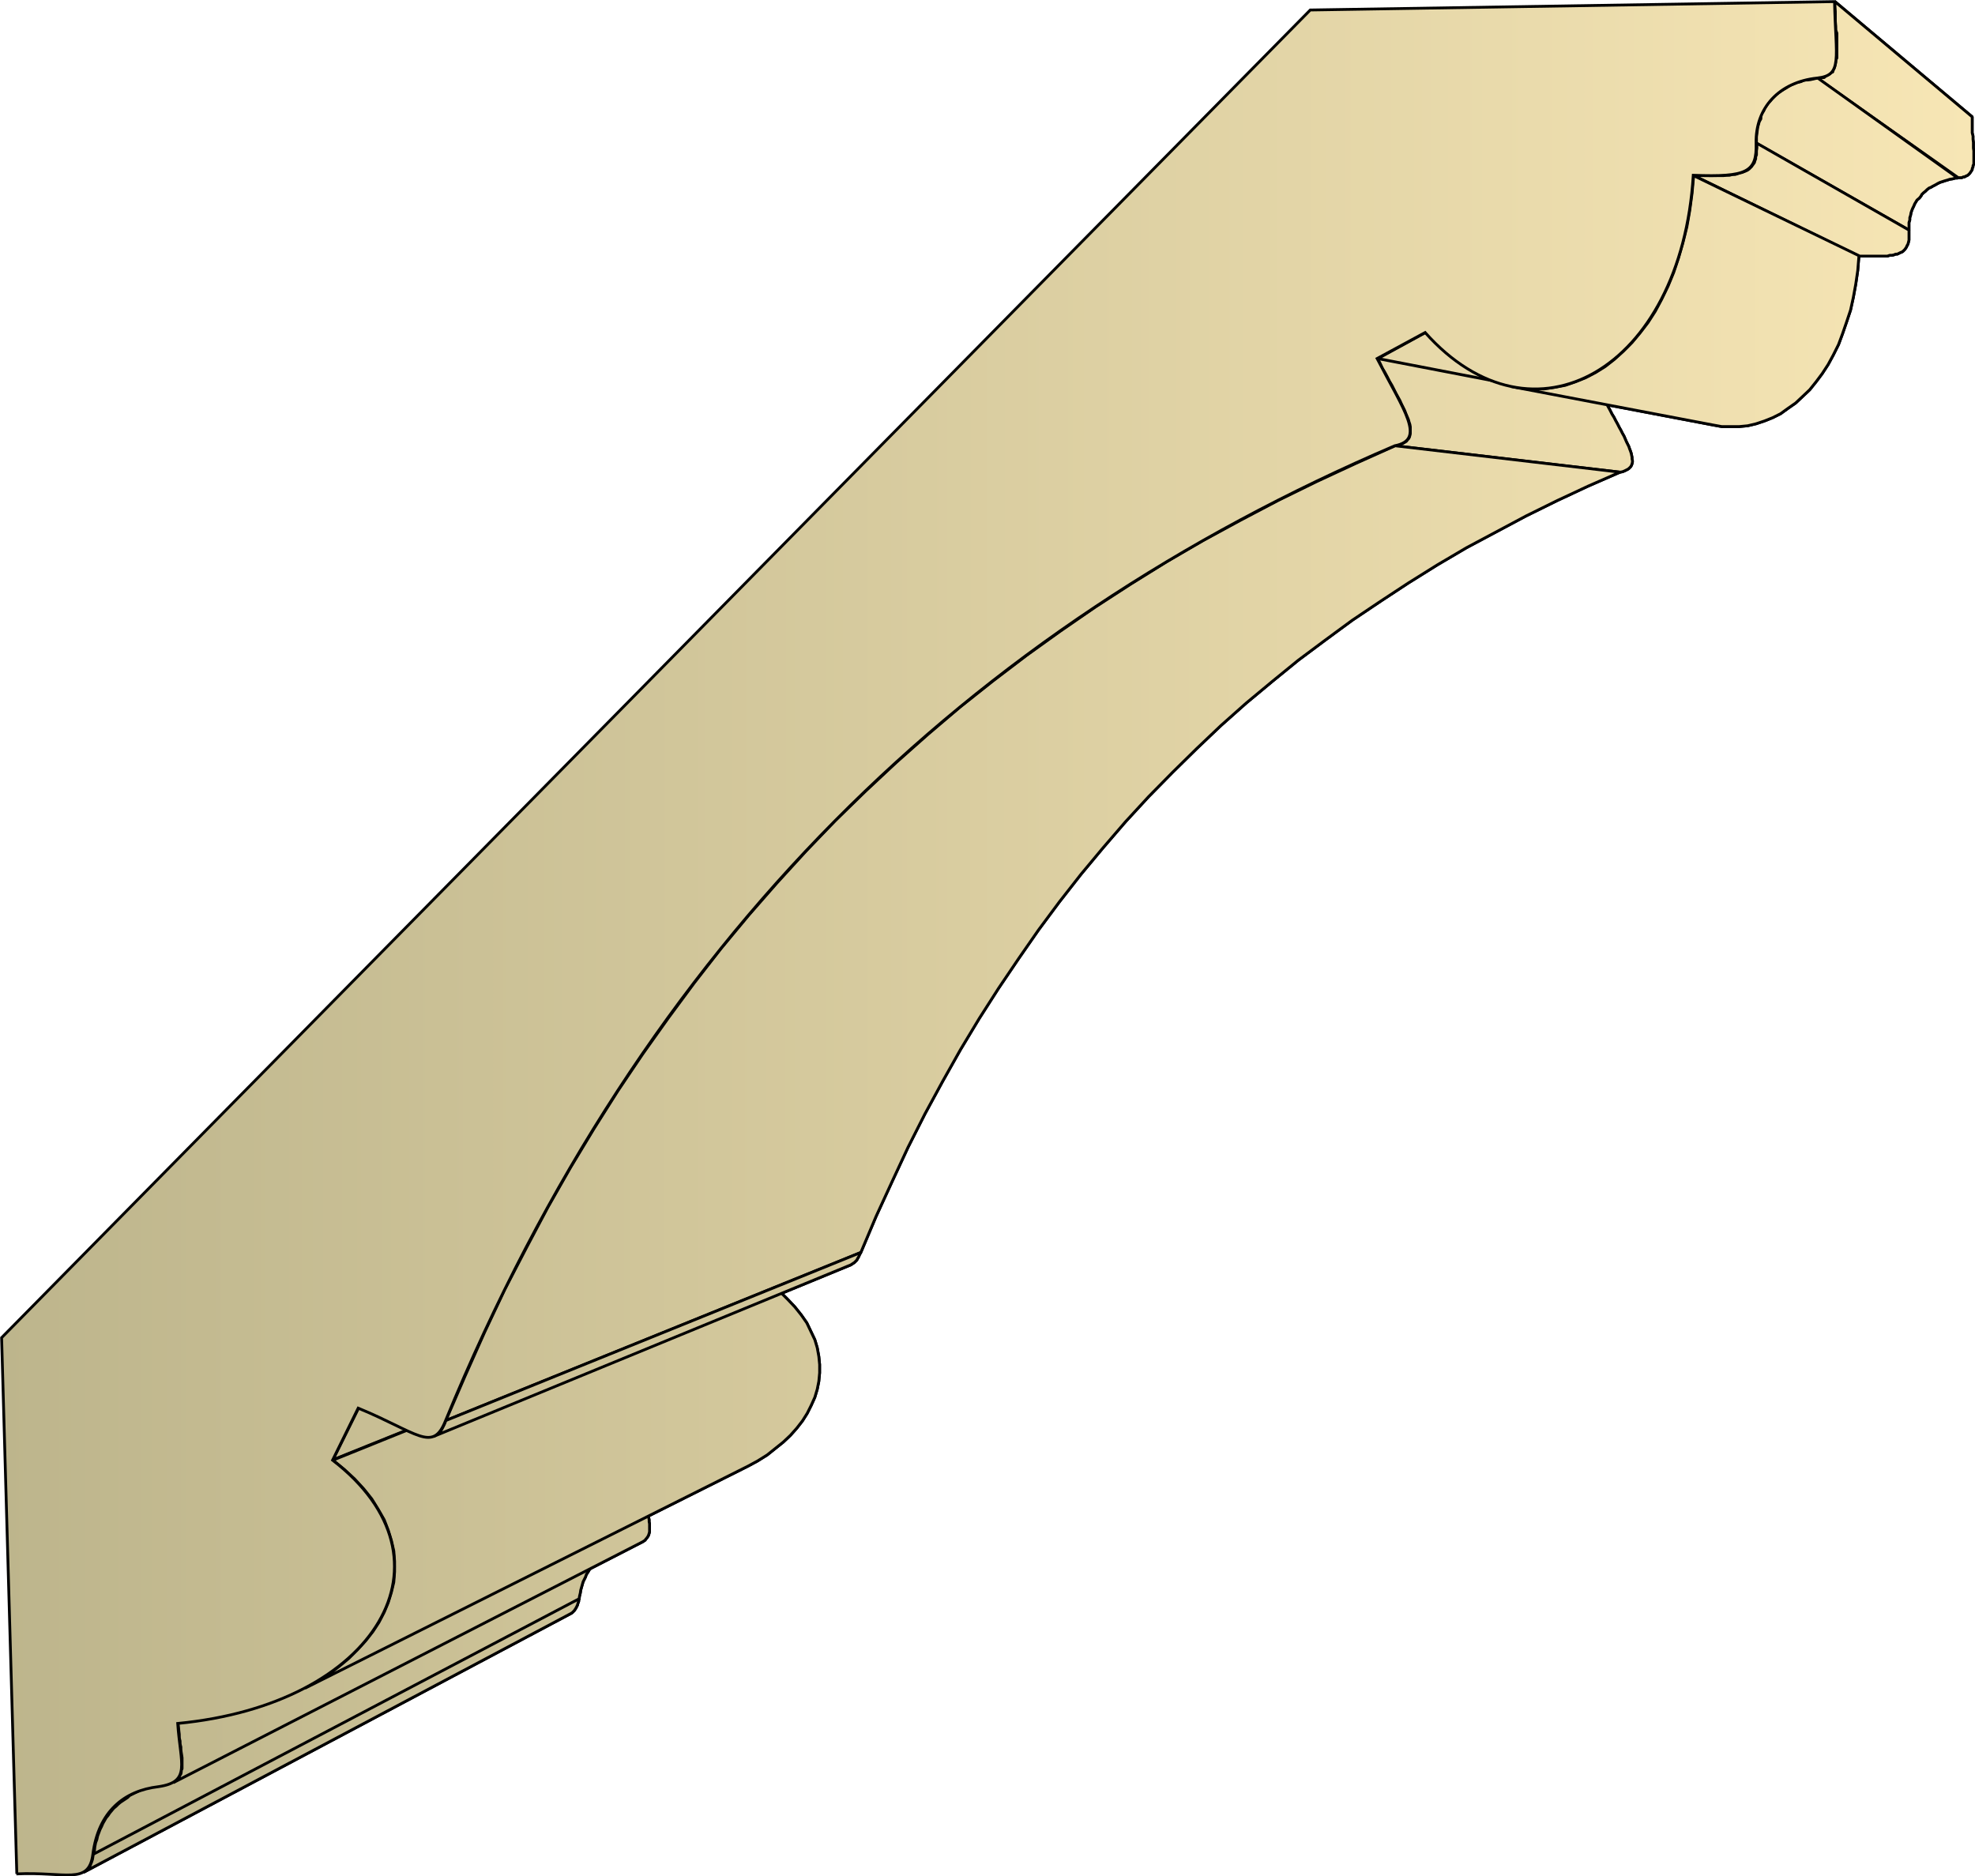 <svg xmlns="http://www.w3.org/2000/svg" xml:space="preserve" style="shape-rendering:geometricPrecision;text-rendering:geometricPrecision;image-rendering:optimizeQuality;fill-rule:evenodd;clip-rule:evenodd" viewBox="0 0 4.935 4.689"><defs><linearGradient id="id0" x1=".004" x2="4.931" y1="2.345" y2="2.345" gradientUnits="userSpaceOnUse"><stop offset="0" style="stop-color:#bdb58c"/><stop offset="1" style="stop-color:#f7e6b5"/></linearGradient><style>.str0{stroke:#000;stroke-width:.007;stroke-linejoin:bevel}.fil0{fill:url(#id0)}</style></defs><g id="Layer_x0020_1"><g id="_149550920"><path id="_147577584" d="m4.585.004.343.288v.04L4.93.34v.008l.001.008V.37l.001.007V.41L4.93.414v.003l-.002.004v.003l-.002.003-.002.003-.002.003-.002.002-.002.002-.003.002-.003.001-.003.002h-.003l-.004.002h-.009L4.542.196h.006l.005-.002h.005L4.562.19l.004-.002.004-.002.003-.002.003-.003L4.58.18V.177l.002-.004.002-.004.001-.004.001-.004.001-.005V.15L4.59.145V.083L4.587.075v-.01L4.586.053V.029L4.585.017z" class="fil0 str0"/><path id="_148850744" d="m4.542.195.35.25h-.006l-.007.002-.007.001-.006.002-.007.002-.006.002-.006.002-.006.003-.005.003-.006.003-.005.003L4.82.47l-.005.004-.004.004-.005.004-.004.004L4.8.49l-.004.005L4.79.5l-.003.005-.003.005-.002.005-.003.006-.002.005-.002.006-.001.006-.002.006V.55L4.77.556v.019L4.389.358V.342L4.39.334l.001-.008.001-.008.002-.007.002-.007L4.4.297V.29l.003-.007.004-.006L4.41.27l.004-.006.004-.006.005-.005.005-.006.005-.005.005-.005.006-.005.006-.004.006-.004.007-.004.006-.004.007-.004.008-.003.007-.003L4.5.204 4.508.2h.008l.008-.001.009-.002z" class="fil0 str0"/><path id="_148849208" d="m4.39.358.38.217V.6l-.001.004-.001.004-.001.003-.002.003-.001.003-.002.003-.002.003-.002.002-.003.003-.003.002-.003.001-.004.002-.004.002h-.004l-.005.002-.005.001h-.005L4.716.64h-.072L4.233.439h.073l.008-.001h.008l.007-.002h.007l.006-.002.006-.002.005-.001.005-.002.005-.002.004-.002.004-.003.003-.003.003-.003.002-.003.003-.004.002-.003.001-.004.002-.005V.392l.002-.005v-.01L4.39.37V.364z" class="fil0 str0"/><path id="_148850816" d="m3.562.831.547.123-.096.052-.57-.11z" class="fil0 str0"/><path id="_148849832" d="m3.442.896.571.11.005.01.005.009.005.01.005.008.004.008.005.009.004.008.004.007.004.008.004.007.003.007.003.007.003.006.003.006.002.006.002.005.002.006.001.005.001.005v.004l.001.004v.004l-.001.004-.001.003-.002.004-.002.002-.003.003-.003.002-.004.002-.004.002-.005.002-.006.001-.562-.066.007-.002.006-.002.006-.002.004-.002.005-.003.003-.004.003-.003.002-.004.001-.004.001-.005v-.016l-.001-.006-.002-.006-.002-.007-.003-.007-.003-.007-.003-.008-.004-.008-.004-.008-.004-.009-.005-.009-.005-.009-.005-.01-.005-.01-.006-.01-.005-.01L3.46.93 3.454.92 3.448.907z" class="fil0 str0"/><path id="_148243392" d="m4.232.439.413.2-.003.037-.005.034-.006.033-.007.032-.01.03-.01.029-.01.027-.013.026-.013.024-.015.023-.015.02-.016.02-.018.017-.017.016-.02.014-.018.013-.02.01-.02.008-.021.007-.021.005-.021.002h-.044l-.022-.004-.504-.096.027.005.028.001h.027l.026-.004.027-.005.026-.009.025-.01.025-.013.024-.015.023-.018.022-.02.022-.022.02-.024.02-.026.018-.028.016-.03.016-.033.014-.034.012-.036.011-.038.01-.04.007-.04.006-.044z" class="fil0 str0"/><path id="_150734040" d="m.896 3.519 1.08-.415-.051.104-1.093.44z" class="fil0 str0"/><path id="_149548256" d="M.324 4.487 1.52 3.88l-.005.003-.005.003-.005.003-.005.003-.004.004-.005.004-.004.004-.004.005-.004.005-.004.005-.003.005-.003.005-.004.006-.002.006-.003.006-.003.006-.002.007-.002.007-.002.007-.001.007-.002.008-.001.008-1.213.638.002-.01.001-.01.002-.01.003-.008.002-.009.003-.008.003-.008.004-.008.003-.007.004-.007.004-.007.005-.006.004-.006.005-.006.005-.006.006-.005.005-.005.006-.005.006-.004.006-.004.006-.004z" class="fil0 str0"/><path id="_147846408" d="m.445 4.307 1.17-.572.001.007v.007l.001.007.001.007v.007l.002.006v.006l.001.005v.006l.001.005v.005l.001.005v.02l-.001.004-.001.003-.001.003-.002.003-.002.003-.002.002-.002.003-.003.002-.003.002-1.173.602.004-.003.003-.003.003-.002.003-.004.002-.003.002-.004.002-.003.001-.005v-.004l.002-.004v-.027l-.001-.007-.001-.006-.001-.007v-.007L.45 4.358v-.007l-.002-.008v-.009l-.001-.008-.001-.01z" class="fil0 str0"/><path id="_147085120" d="m.832 3.649 1.093-.441.023.019.02.02.018.019.016.02.014.02.01.021.01.021.006.02.004.022.002.02v.021l-.002.021-.004.02-.006.02-.009.02-.01.02-.012.019-.014.018-.016.018-.018.017-.02.016-.02.016-.024.015-.024.013-1.107.555.03-.017.03-.018.026-.02.024-.02.022-.022.02-.022.018-.023.015-.023.013-.025.01-.024.008-.026.006-.025.002-.026v-.026l-.002-.026-.006-.026-.008-.026-.01-.026-.015-.026-.016-.026-.02-.025-.023-.025-.026-.024z" class="fil0 str0"/><path id="_149714800" d="m3.486 1.114.562.066-.08.035-.077.036-.077.038-.075.04-.075.04-.073.043-.072.045-.07.046-.07.047-.068.05-.067.05-.065.053-.065.054-.063.056-.061.058-.06.059-.06.061-.058.063-.056.065-.055.066-.054.069-.052.07-.05.072-.05.074-.048.075-.047.078-.045.08-.044.081-.042.083-.04.086-.04.087-.038.09-1.037.42.048-.111.049-.11.05-.106.054-.104.054-.102.057-.1.058-.096.06-.095.062-.092.064-.09.065-.088.067-.086.069-.083.07-.08.073-.08.073-.076.076-.074.077-.072.079-.07.08-.068.082-.065.084-.064.085-.061.087-.06.088-.057.09-.056.091-.053L3.1 1.3l.095-.05.096-.047.097-.045z" class="fil0 str0"/><path id="_150837304" d="m1.114 3.55 1.037-.42-.003.005-.002.005-.003.005-.002.004-.003.003-.003.003-.003.002-.003.002-.003.002-1.043.429.004-.002.004-.002.004-.003.003-.004.004-.004.003-.005.003-.006.003-.006z" class="fil0 str0"/><path id="_150837376" d="m.233 4.634 1.213-.638v.006l-.002.005-.001.004-.002.004-.002.004-.002.003-.002.003-.003.003-.002.002-.003.002-1.218.647.004-.003.003-.002.004-.003.002-.004.003-.004.002-.005.002-.005.002-.006.001-.006z" class="fil0 str0"/><path d="m4.585.004.343.288v.04L4.93.34v.008l.001.008V.37l.001.007V.41L4.93.414v.003l-.002.004v.003l-.002.003-.002.003-.002.003-.002.002-.002.002-.003.002-.003.001-.003.002h-.003l-.004.002h-.009L4.542.196h.006l.005-.002h.005L4.562.19l.004-.002.004-.002.003-.002.003-.003L4.58.18V.177l.002-.004.002-.004.001-.004.001-.004.001-.005V.15L4.59.145V.083L4.587.075v-.01L4.586.053V.029L4.585.017z" class="fil0 str0"/><path d="m4.542.195.35.25h-.006l-.007.002-.007.001-.006.002-.007.002-.006.002-.006.002-.006.003-.005.003-.006.003-.005.003L4.82.47l-.005.004-.004.004-.005.004-.004.004L4.8.49l-.004.005L4.79.5l-.003.005-.003.005-.002.005-.003.006-.002.005-.002.006-.001.006-.002.006V.55L4.77.556v.019L4.389.358V.342L4.39.334l.001-.008.001-.008.002-.007.002-.007L4.4.297V.29l.003-.007.004-.006L4.41.27l.004-.006.004-.006.005-.005.005-.006.005-.005.005-.005.006-.005.006-.004.006-.004.007-.004.006-.004.007-.004.008-.003.007-.003L4.5.204 4.508.2h.008l.008-.001.009-.002z" class="fil0 str0"/><path d="m4.39.358.38.217V.6l-.001.004-.001.004-.001.003-.002.003-.001.003-.002.003-.002.003-.002.002-.003.003-.003.002-.003.001-.004.002-.004.002h-.004l-.005.002-.005.001h-.005L4.716.64h-.072L4.233.439h.073l.008-.001h.008l.007-.002h.007l.006-.002.006-.002.005-.001.005-.002.005-.002.004-.002.004-.003.003-.003.003-.003.002-.003.003-.004.002-.003.001-.004.002-.005V.392l.002-.005v-.01L4.39.37V.364zm-.828.473.547.123-.096.052-.57-.11zm-.12.065.571.11.005.01.005.009.005.01.005.008.004.008.005.009.004.008.004.007.004.008.004.007.003.007.003.007.003.006.003.006.002.006.002.005.002.006.001.005.001.005v.004l.001.004v.004l-.001.004-.001.003-.002.004-.002.002-.003.003-.003.002-.004.002-.004.002-.005.002-.006.001-.562-.066.007-.002.006-.002.006-.002.004-.002.005-.003.003-.004.003-.003.002-.004.001-.004.001-.005v-.016l-.001-.006-.002-.006-.002-.007-.003-.007-.003-.007-.003-.008-.004-.008-.004-.008-.004-.009-.005-.009-.005-.009-.005-.01-.005-.01-.006-.01-.005-.01L3.46.93 3.454.92 3.448.907z" class="fil0 str0"/><path d="m4.232.439.413.2-.003.037-.005.034-.006.033-.007.032-.01.03-.01.029-.01.027-.013.026-.013.024-.015.023-.015.02-.016.02-.018.017-.017.016-.02.014-.018.013-.02.01-.02.008-.021.007-.021.005-.021.002h-.044l-.022-.004-.504-.096.027.005.028.001h.027l.026-.004.027-.005.026-.009.025-.01.025-.013.024-.015.023-.018.022-.02.022-.022.02-.024.02-.026.018-.028.016-.03.016-.033.014-.034.012-.036.011-.038.01-.04.007-.04.006-.044zM.896 3.519l1.08-.415-.051.104-1.093.44zm-.572.968L1.52 3.88l-.005.003-.005.003-.005.003-.005.003-.004.004-.005.004-.004.004-.004.005-.004.005-.004.005-.003.005-.003.005-.004.006-.002.006-.003.006-.003.006-.002.007-.002.007-.002.007-.001.007-.002.008-.001.008-1.213.638.002-.01.001-.01.002-.01.003-.008.002-.009.003-.008.003-.008.004-.008.003-.007.004-.007.004-.007.005-.006.004-.006.005-.006.005-.006.006-.005.005-.005.006-.005.006-.004.006-.004.006-.004z" class="fil0 str0"/><path d="m.445 4.307 1.17-.572.001.007v.007l.001.007.001.007v.007l.002.006v.006l.001.005v.006l.001.005v.005l.001.005v.02l-.001.004-.001.003-.001.003-.002.003-.002.003-.002.002-.002.003-.003.002-.003.002-1.173.602.004-.003.003-.003.003-.002.003-.004.002-.003.002-.004.002-.003.001-.005v-.004l.002-.004v-.027l-.001-.007-.001-.006-.001-.007v-.007L.45 4.358v-.007l-.002-.008v-.009l-.001-.008-.001-.01z" class="fil0 str0"/><path d="m.832 3.649 1.093-.441.023.019.02.02.018.019.016.02.014.02.01.021.01.021.006.02.004.022.002.02v.021l-.002.021-.004.02-.006.02-.009.02-.01.02-.012.019-.014.018-.016.018-.018.017-.02.016-.02.016-.024.015-.024.013-1.107.555.03-.017.03-.018.026-.02.024-.02.022-.022.02-.022.018-.023.015-.023.013-.025.01-.024.008-.026.006-.025.002-.026v-.026l-.002-.026-.006-.026-.008-.026-.01-.026-.015-.026-.016-.026-.02-.025-.023-.025-.026-.024z" class="fil0 str0"/><path d="m3.486 1.114.562.066-.08.035-.077.036-.077.038-.075.04-.075.04-.073.043-.072.045-.07.046-.07.047-.068.05-.067.05-.065.053-.065.054-.063.056-.061.058-.06.059-.06.061-.058.063-.056.065-.055.066-.054.069-.052.07-.05.072-.05.074-.048.075-.047.078-.045.08-.044.081-.042.083-.04.086-.04.087-.038.09-1.037.42.048-.111.049-.11.05-.106.054-.104.054-.102.057-.1.058-.096.06-.095.062-.092.064-.09.065-.088.067-.086.069-.083.07-.08.073-.08.073-.076.076-.074.077-.072.079-.07.08-.068.082-.065.084-.064.085-.061.087-.06.088-.057.09-.056.091-.053L3.1 1.3l.095-.05.096-.047.097-.045z" class="fil0 str0"/><path d="m1.114 3.55 1.037-.42-.003.005-.002.005-.003.005-.002.004-.003.003-.003.003-.003.002-.003.002-.003.002-1.043.429.004-.002.004-.002.004-.003.003-.004.004-.004.003-.005.003-.006.003-.006zM.233 4.634l1.213-.638v.006l-.002.005-.001.004-.002.004-.002.004-.002.003-.002.003-.003.003-.002.002-.003.002-1.218.647.004-.003.003-.002.004-.003.002-.004.003-.004.002-.005.002-.005.002-.006.001-.006z" class="fil0 str0"/></g><path d="m.042 4.683-.038-1.34L3.274.025l1.31-.021c.003.143.021.184-.043.191-.096.01-.155.075-.153.163.002.072-.022.085-.157.08-.03.486-.4.696-.67.393l-.12.065c.067.13.123.203.044.218-1.062.454-1.877 1.233-2.372 2.437-.032.08-.07.029-.218-.032l-.064.13c.324.249.112.61-.387.658.007.102.034.146-.048.158-.085.01-.15.061-.164.169-.01.078-.068.043-.191.049z" class="fil0" style="stroke:#000;stroke-width:.007"/></g></svg>